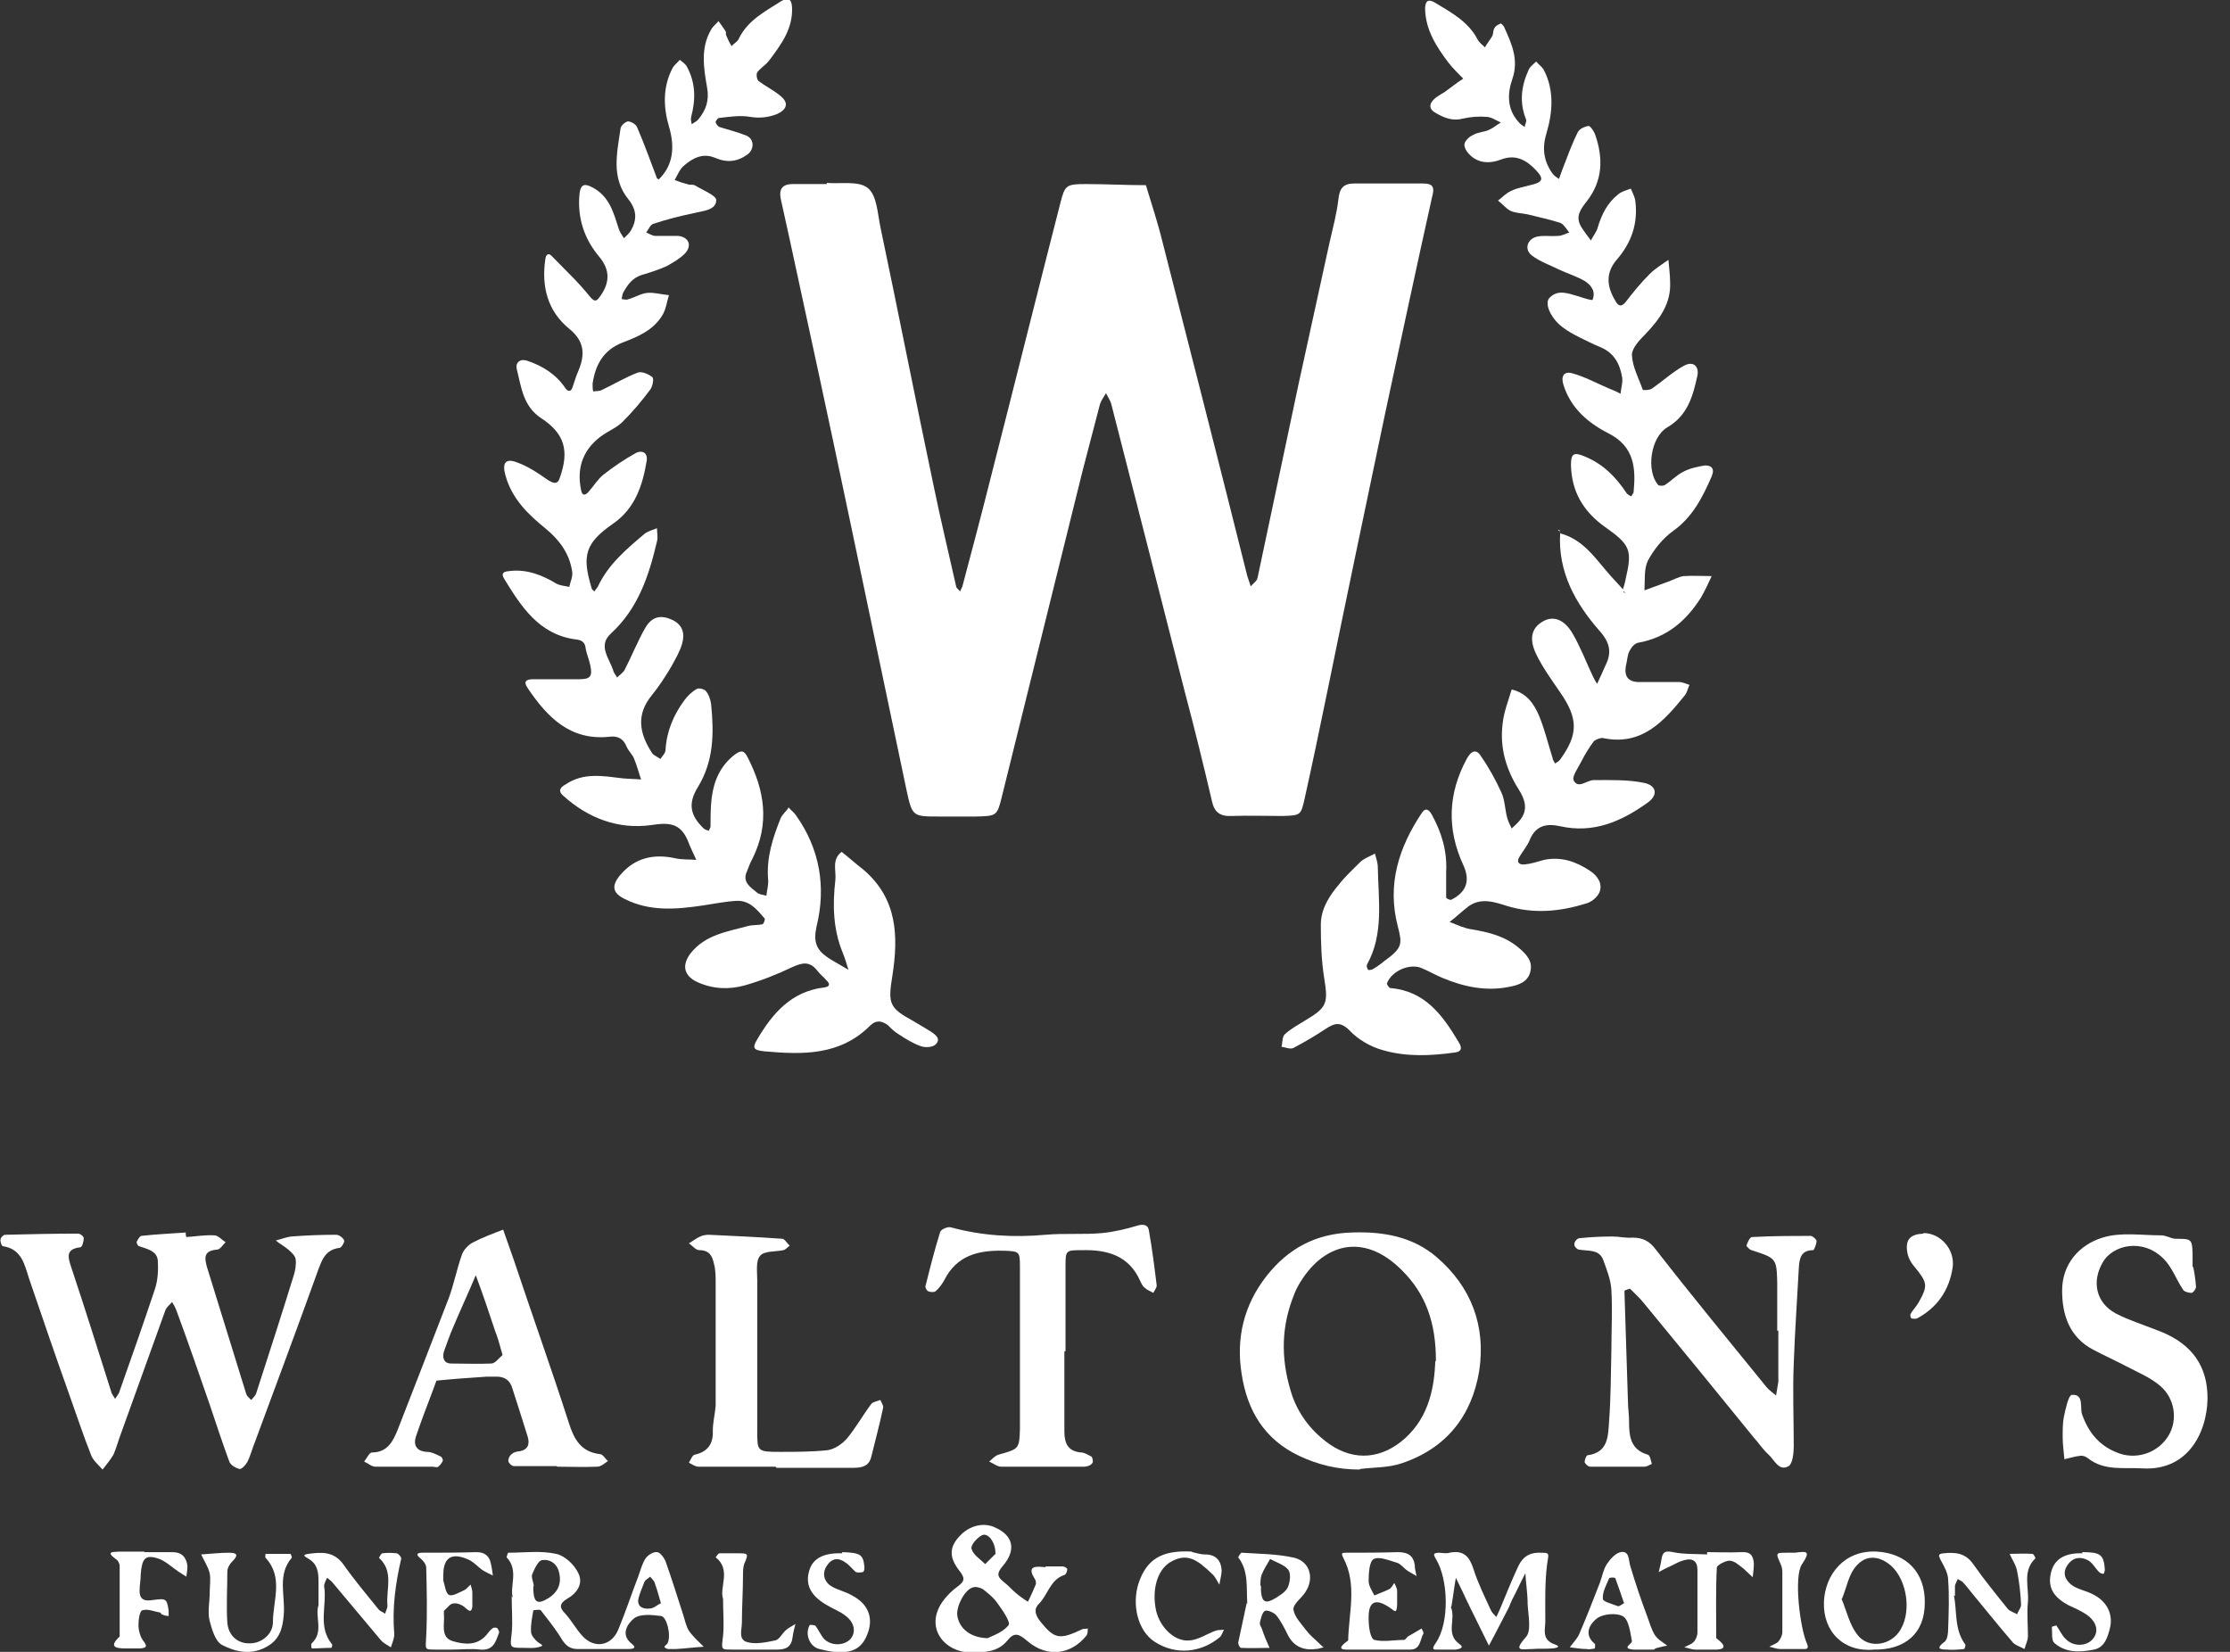 <svg width="54" height="40" viewBox="0 0 54 40" fill="none" xmlns="http://www.w3.org/2000/svg">
<rect x="0" y="0" width="54" height="40" fill="#333333" stroke="none"/>
<g clip-path="url(#clip0_348_5446)">
<path d="M20.021 4.429C20.366 4.457 20.794 4.374 21.014 4.553C21.235 4.733 21.249 5.16 21.318 5.492C21.759 7.589 22.173 9.7 22.615 11.797C22.78 12.598 22.974 13.398 23.153 14.198C23.153 14.239 23.222 14.281 23.25 14.322C23.263 14.281 23.291 14.239 23.305 14.198C23.539 13.315 23.774 12.432 23.995 11.549C24.56 9.341 25.112 7.12 25.678 4.912C25.788 4.484 25.816 4.457 26.299 4.457C26.782 4.457 27.265 4.484 27.748 4.484C27.886 4.94 28.037 5.395 28.148 5.85C28.838 8.555 29.528 11.245 30.204 13.95C30.231 14.033 30.259 14.115 30.287 14.198C30.342 14.129 30.438 14.074 30.452 13.991C30.783 12.432 31.114 10.859 31.445 9.3C31.694 8.155 31.942 7.023 32.191 5.892C32.273 5.533 32.37 5.174 32.411 4.816C32.439 4.567 32.522 4.443 32.798 4.443C33.35 4.443 33.901 4.443 34.453 4.443C34.716 4.443 34.743 4.54 34.674 4.788C34.288 6.526 33.915 8.265 33.543 10.004C33.074 12.239 32.605 14.474 32.149 16.709C31.97 17.579 31.79 18.448 31.597 19.317C31.501 19.745 31.501 19.745 31.059 19.759C30.645 19.759 30.231 19.745 29.817 19.759C29.541 19.772 29.403 19.662 29.348 19.4C29.141 18.517 28.921 17.62 28.686 16.737C28.093 14.405 27.499 12.087 26.906 9.769C26.878 9.686 26.823 9.603 26.782 9.521C26.727 9.617 26.658 9.7 26.63 9.81C26.492 10.335 26.354 10.873 26.216 11.397C25.568 14.019 24.919 16.627 24.271 19.248C24.146 19.759 24.146 19.759 23.636 19.772C23.332 19.772 23.043 19.772 22.739 19.772C22.104 19.772 22.09 19.772 21.953 19.138C21.483 16.902 21.014 14.667 20.545 12.432C20.076 10.197 19.593 7.961 19.11 5.74C19.041 5.423 18.972 5.119 18.903 4.802C18.862 4.581 18.945 4.457 19.193 4.457C19.469 4.457 19.745 4.457 20.021 4.457V4.429V4.429Z" fill="white"/>
<path d="M39.297 14.281C39.324 14.198 39.352 14.102 39.366 14.019C39.531 13.315 39.476 13.191 38.869 12.763C38.345 12.391 38.055 11.908 38.041 11.259C38.041 10.983 38.11 10.942 38.372 11.052C38.814 11.232 39.131 11.549 39.393 11.949C39.421 11.977 39.462 12.004 39.504 12.018C39.517 11.977 39.559 11.949 39.559 11.908C39.614 11.328 39.573 10.818 38.965 10.501C38.469 10.252 38.041 9.893 37.862 9.328C37.793 9.121 37.862 8.983 38.069 9.038C38.372 9.121 38.648 9.272 38.938 9.397C39.035 9.438 39.145 9.479 39.242 9.535C39.255 9.397 39.297 9.272 39.283 9.148C39.228 8.817 39.09 8.541 38.745 8.403C38.579 8.334 38.414 8.251 38.248 8.169C38.11 8.1 37.958 8.017 37.834 7.92C37.558 7.713 37.393 7.355 37.517 7.217C37.724 6.996 37.972 7.106 38.22 7.175C38.345 7.217 38.565 7.286 38.565 7.258C38.648 7.051 38.524 6.899 38.372 6.803C38.179 6.692 37.958 6.623 37.751 6.527C37.531 6.416 37.282 6.334 37.089 6.182C36.896 6.03 36.992 5.768 37.241 5.726C37.393 5.699 37.558 5.726 37.724 5.713C37.82 5.713 37.917 5.657 38 5.63C37.931 5.547 37.862 5.423 37.779 5.395C37.517 5.312 37.255 5.257 36.979 5.188C36.841 5.161 36.703 5.161 36.578 5.106C36.468 5.05 36.385 4.94 36.275 4.857C36.385 4.774 36.468 4.678 36.592 4.623C36.73 4.554 36.896 4.526 37.048 4.485C37.365 4.416 37.393 4.333 37.199 4.126C36.965 3.877 36.703 3.726 36.344 3.864C36.096 3.96 35.833 3.96 35.626 3.781C35.544 3.712 35.461 3.602 35.461 3.505C35.461 3.422 35.571 3.312 35.668 3.27C35.778 3.201 35.93 3.201 36.054 3.146C36.151 3.105 36.247 3.022 36.344 2.967C36.22 2.912 36.109 2.829 35.985 2.829C35.806 2.815 35.613 2.829 35.433 2.87C35.185 2.939 34.978 2.856 34.785 2.746C34.592 2.649 34.592 2.511 34.757 2.374C34.826 2.318 34.909 2.277 34.992 2.222C35.144 2.111 35.282 2.001 35.433 1.904C35.309 1.78 35.185 1.656 35.075 1.518C34.785 1.132 34.523 0.732 34.509 0.221C34.509 0.028 34.578 -0.041 34.757 0.069C35.144 0.304 35.557 0.525 35.778 0.952C35.82 1.035 35.902 1.09 35.958 1.146C36.013 1.049 36.082 0.966 36.137 0.87C36.164 0.814 36.151 0.732 36.192 0.676C36.22 0.621 36.289 0.594 36.344 0.566C36.344 0.566 36.413 0.621 36.427 0.663C36.606 1.063 36.785 1.449 36.62 1.918C36.496 2.277 36.496 2.649 36.772 2.953C36.813 3.008 36.868 3.036 36.923 3.077C36.923 3.008 36.979 2.939 36.951 2.884C36.785 2.47 36.841 2.07 37.02 1.684C37.048 1.615 37.13 1.559 37.199 1.49C37.255 1.559 37.337 1.615 37.379 1.684C37.641 2.18 37.599 2.718 37.448 3.229C37.337 3.588 37.379 3.905 37.599 4.209C37.641 4.264 37.696 4.291 37.751 4.333C37.779 4.264 37.793 4.209 37.82 4.14C37.944 3.822 38.055 3.505 38.207 3.201C38.248 3.119 38.372 3.063 38.469 3.05C38.51 3.05 38.593 3.174 38.621 3.243C38.828 3.822 38.814 4.374 38.427 4.871C38.276 5.064 38.138 5.243 38.289 5.492C38.358 5.602 38.441 5.713 38.524 5.823C38.579 5.713 38.662 5.616 38.69 5.506C38.786 5.188 38.924 4.912 39.186 4.705C39.269 4.636 39.379 4.609 39.49 4.567C39.531 4.664 39.586 4.761 39.6 4.871C39.669 5.409 39.504 5.878 39.159 6.278C38.869 6.609 38.91 6.941 39.117 7.286C39.172 7.382 39.242 7.465 39.366 7.313C39.545 7.079 39.738 6.844 39.945 6.637C40.083 6.499 40.249 6.402 40.401 6.292C40.414 6.471 40.442 6.651 40.442 6.83C40.469 7.355 40.18 7.741 39.835 8.1C39.697 8.238 39.517 8.431 39.517 8.596C39.531 8.886 39.683 9.162 39.78 9.438C39.78 9.452 39.945 9.452 40 9.41C40.263 9.231 40.497 9.01 40.773 8.859C40.994 8.734 41.146 8.859 41.104 9.093C40.994 9.59 40.87 10.059 40.373 10.349C39.959 10.597 39.862 11.411 40.152 11.742C40.18 11.77 40.276 11.77 40.318 11.742C40.469 11.646 40.594 11.508 40.759 11.425C40.911 11.342 41.104 11.301 41.27 11.273C41.435 11.259 41.532 11.342 41.449 11.535C41.228 12.046 40.98 12.529 40.511 12.86C40.263 13.039 40.042 13.315 39.904 13.577C39.807 13.771 39.835 14.046 39.821 14.295C40.014 14.226 40.194 14.157 40.387 14.088C40.511 14.046 40.649 13.964 40.773 13.95C40.994 13.936 41.228 13.95 41.449 13.95C41.366 14.129 41.283 14.309 41.187 14.474C40.828 15.04 40.359 15.44 39.669 15.564C39.586 15.578 39.504 15.675 39.462 15.758C39.407 15.854 39.407 15.978 39.379 16.089C39.315 16.374 39.421 16.516 39.697 16.516C40.014 16.516 40.345 16.516 40.663 16.516C40.745 16.516 40.828 16.558 40.911 16.585C40.87 16.668 40.856 16.765 40.801 16.834C40.29 17.468 39.752 18.076 38.8 17.869C38.745 17.869 38.634 17.91 38.593 17.951C38.483 18.103 38.386 18.255 38.303 18.42C38.22 18.586 38.055 18.807 38.11 18.903C38.22 19.11 38.427 18.89 38.593 18.89C39.007 18.89 39.421 18.876 39.821 18.959C40.124 19.027 40.152 19.262 39.89 19.442C39.255 19.897 38.579 20.187 37.779 20.007C37.462 19.938 37.199 19.98 37.048 20.325C36.992 20.476 36.882 20.601 36.799 20.738C36.703 20.89 36.799 20.945 36.923 20.932C37.075 20.918 37.241 20.863 37.393 20.821C37.806 20.738 38.165 20.863 38.496 21.083C38.69 21.208 38.814 21.401 38.731 21.608C38.676 21.732 38.524 21.856 38.386 21.884C37.765 22.077 37.13 22.132 36.496 21.939C36.192 21.842 35.875 21.732 35.571 21.939C35.406 22.063 35.268 22.201 35.102 22.325C35.282 22.394 35.447 22.477 35.64 22.505C36.054 22.574 36.441 22.67 36.772 22.946C36.951 23.098 37.117 23.264 37.061 23.512C37.006 23.788 36.758 23.857 36.537 23.898C35.985 24.009 35.447 23.898 34.923 23.677C34.757 23.608 34.592 23.512 34.426 23.443C34.136 23.319 33.695 23.512 33.584 23.815C33.584 23.843 33.639 23.926 33.667 23.926C34.509 23.995 34.937 24.588 35.323 25.237C35.392 25.347 35.419 25.457 35.24 25.485C34.647 25.568 34.053 25.595 33.488 25.43C33.184 25.347 32.881 25.168 32.674 24.947C32.439 24.712 32.287 24.795 32.094 24.919C31.846 25.085 31.584 25.237 31.322 25.375C31.253 25.416 31.128 25.361 31.032 25.347C31.059 25.25 31.046 25.099 31.114 25.043C31.266 24.905 31.446 24.809 31.625 24.698C32.136 24.395 32.163 24.285 32.067 23.691C31.998 23.264 31.984 22.822 31.984 22.394C31.984 22.008 32.191 21.691 32.425 21.415C32.577 21.221 32.77 21.042 32.95 20.863C33.046 20.78 33.17 20.738 33.295 20.669C33.322 20.78 33.364 20.89 33.364 21.001C33.377 21.801 33.515 22.615 33.101 23.36C33.088 23.388 33.101 23.443 33.129 23.484C33.129 23.498 33.212 23.484 33.239 23.471C33.336 23.415 33.433 23.346 33.515 23.277C33.971 22.946 33.957 22.863 33.846 22.422C33.584 21.415 33.874 20.518 34.426 19.69C34.536 19.524 34.619 19.635 34.674 19.731C34.909 20.159 35.047 20.614 35.019 21.111C35.019 21.318 35.019 21.525 35.019 21.732C35.019 21.759 35.116 21.801 35.144 21.787C35.502 21.608 35.613 21.332 35.433 20.945C35.033 20.076 35.061 19.221 35.516 18.379C35.626 18.172 35.751 18.131 35.861 18.31C36.054 18.586 36.22 18.89 36.358 19.193C36.441 19.372 36.441 19.593 36.496 19.8C36.523 19.897 36.565 19.98 36.606 20.062C36.675 19.993 36.744 19.938 36.799 19.869C37.02 19.607 36.923 19.345 36.772 19.11C36.468 18.627 36.316 18.103 36.385 17.537C36.413 17.248 36.523 16.972 36.606 16.696C36.965 16.779 37.144 17.041 37.268 17.33C37.406 17.662 37.489 18.02 37.599 18.365C37.599 18.407 37.641 18.448 37.655 18.489C37.696 18.462 37.751 18.434 37.779 18.393C38.22 17.786 38.22 17.399 37.779 16.765C37.572 16.461 37.351 16.158 37.199 15.84C37.02 15.468 37.089 15.206 37.351 15.054C37.599 14.902 37.876 14.985 38.082 15.344C38.276 15.675 38.414 16.047 38.579 16.392C38.607 16.447 38.634 16.503 38.676 16.558C38.703 16.503 38.731 16.433 38.758 16.378C38.8 16.296 38.828 16.213 38.869 16.13C39.035 15.813 38.993 15.564 38.731 15.274C38.151 14.612 37.724 13.853 37.779 12.915C38.358 13.067 38.648 13.55 39.007 13.95C39.103 14.06 39.214 14.171 39.31 14.281C39.31 14.309 39.31 14.322 39.324 14.35C39.324 14.35 39.352 14.35 39.366 14.364L39.297 14.295V14.281Z" fill="white"/>
<path d="M15.95 4.346C16.295 4.015 16.351 3.574 16.199 3.063C16.061 2.594 16.047 2.111 16.282 1.656C16.323 1.573 16.406 1.518 16.461 1.449C16.53 1.504 16.613 1.559 16.64 1.628C16.847 2.015 16.847 2.415 16.737 2.829C16.723 2.884 16.737 2.953 16.751 3.008C16.806 2.967 16.875 2.939 16.916 2.884C17.096 2.663 17.178 2.429 17.123 2.125C17.041 1.656 16.958 1.159 17.22 0.718C17.261 0.635 17.344 0.58 17.399 0.511C17.454 0.593 17.523 0.676 17.579 0.773C17.579 0.787 17.579 0.814 17.579 0.842C17.62 0.938 17.661 1.035 17.717 1.118C17.772 1.049 17.868 1.007 17.896 0.925C18.117 0.483 18.531 0.276 18.917 0.028C19.083 -0.069 19.165 -0.028 19.179 0.166C19.207 0.69 18.917 1.076 18.627 1.463C18.544 1.573 18.42 1.642 18.337 1.752C18.31 1.794 18.324 1.918 18.365 1.959C18.531 2.084 18.724 2.18 18.876 2.304C19.096 2.47 19.083 2.635 18.82 2.76C18.613 2.842 18.393 2.87 18.158 2.829C17.924 2.787 17.661 2.829 17.413 2.856C17.385 2.856 17.33 2.925 17.33 2.953C17.33 2.994 17.385 3.063 17.427 3.077C17.648 3.146 17.868 3.201 18.075 3.284C18.268 3.367 18.268 3.615 18.103 3.739C17.855 3.919 17.606 3.946 17.316 3.822C17.027 3.698 16.778 3.822 16.558 4.015C16.461 4.098 16.406 4.236 16.337 4.36C16.447 4.402 16.571 4.443 16.682 4.471C16.723 4.471 16.778 4.471 16.82 4.484C16.999 4.595 17.344 4.733 17.344 4.843C17.344 5.091 17.027 5.105 16.806 5.16C16.475 5.229 16.144 5.312 15.812 5.423C15.743 5.45 15.702 5.561 15.647 5.63C15.716 5.657 15.799 5.712 15.868 5.712C16.047 5.712 16.24 5.712 16.42 5.712C16.682 5.74 16.765 5.947 16.585 6.14C16.461 6.264 16.295 6.361 16.144 6.444C15.964 6.526 15.757 6.595 15.564 6.651C15.316 6.72 15.192 6.899 15.081 7.106C15.067 7.147 15.067 7.189 15.054 7.244C15.109 7.244 15.164 7.272 15.219 7.244C15.371 7.203 15.523 7.106 15.675 7.092C15.854 7.078 16.033 7.134 16.199 7.147C16.144 7.313 16.13 7.492 16.033 7.644C15.812 8.003 15.44 8.155 15.081 8.293C14.612 8.472 14.419 8.831 14.35 9.286C14.35 9.355 14.35 9.424 14.364 9.479C14.433 9.465 14.515 9.479 14.585 9.438C14.874 9.3 15.15 9.134 15.44 9.024C15.537 8.982 15.716 9.065 15.799 9.134C15.84 9.176 15.799 9.369 15.743 9.438C15.537 9.714 15.316 9.976 15.081 10.21C14.957 10.335 14.778 10.418 14.626 10.514C14.129 10.845 13.95 11.314 14.074 11.88C14.101 12.018 14.184 11.99 14.253 11.908C14.377 11.77 14.474 11.604 14.612 11.494C14.86 11.3 15.123 11.121 15.399 10.969C15.523 10.9 15.688 10.942 15.661 11.149C15.564 11.742 15.385 12.308 14.847 12.68C14.171 13.149 14.088 13.453 14.322 14.226C14.322 14.267 14.364 14.295 14.391 14.322C14.419 14.281 14.447 14.253 14.474 14.212C14.722 13.674 15.164 13.301 15.605 12.929C15.688 12.86 15.812 12.832 15.909 12.791C15.909 12.901 15.937 13.011 15.909 13.108C15.716 13.936 15.454 14.736 14.791 15.343C14.474 15.633 14.75 15.937 14.847 16.226C14.86 16.295 14.916 16.351 14.943 16.406C14.998 16.351 15.081 16.295 15.123 16.226C15.302 15.881 15.44 15.523 15.633 15.191C15.799 14.916 16.019 14.888 16.282 15.012C16.544 15.136 16.585 15.357 16.516 15.592C16.461 15.785 16.351 15.964 16.254 16.144C16.116 16.378 15.964 16.613 15.785 16.834C15.399 17.303 15.481 17.758 15.785 18.227C15.826 18.296 15.923 18.324 15.992 18.379C16.033 18.31 16.116 18.241 16.116 18.158C16.144 17.703 16.309 17.316 16.571 16.958C16.654 16.847 16.751 16.751 16.875 16.682C16.916 16.654 17.054 16.682 17.096 16.737C17.165 16.82 17.206 16.944 17.22 17.054C17.289 17.744 17.289 18.42 16.902 19.055C16.654 19.455 16.709 19.745 17.041 20.062C17.068 20.09 17.123 20.104 17.165 20.117C17.178 20.076 17.206 20.048 17.206 20.007C17.206 19.772 17.206 19.552 17.234 19.317C17.289 18.889 17.454 18.531 17.799 18.268C17.951 18.158 18.02 18.172 18.103 18.337C18.517 19.138 18.641 19.938 18.227 20.78C18.172 20.876 18.131 20.987 18.089 21.097C17.965 21.359 18.172 21.483 18.324 21.608C18.379 21.663 18.476 21.663 18.558 21.69C18.572 21.552 18.613 21.428 18.6 21.29C18.558 20.766 18.71 20.297 18.903 19.814C18.945 19.717 19.041 19.648 19.096 19.552C19.152 19.621 19.234 19.676 19.276 19.745C19.855 20.559 20.007 21.483 19.773 22.435C19.69 22.808 19.773 23.001 20.035 23.18C20.076 23.208 20.117 23.236 20.145 23.25C20.283 23.332 20.407 23.401 20.545 23.484C20.504 23.346 20.462 23.208 20.407 23.07C20.173 22.504 20.159 21.911 20.228 21.318C20.255 21.083 20.131 20.821 20.38 20.628C20.559 20.766 20.724 20.918 20.904 21.056C21.732 21.759 21.759 22.67 21.608 23.636C21.497 24.312 21.539 24.409 22.118 24.726C22.256 24.809 22.394 24.891 22.532 24.974C22.656 25.057 22.794 25.154 22.656 25.291C22.587 25.36 22.408 25.374 22.297 25.333C22.104 25.264 21.925 25.154 21.759 25.043C21.663 24.988 21.58 24.905 21.497 24.822C21.345 24.712 21.207 24.698 21.07 24.836C20.338 25.567 19.427 25.54 18.503 25.457C18.241 25.43 18.213 25.374 18.337 25.167C18.71 24.533 19.165 24.008 19.952 23.912C20.076 23.898 20.117 23.843 20.021 23.746C19.952 23.663 19.855 23.594 19.786 23.498C19.607 23.277 19.441 23.305 19.193 23.415C18.82 23.594 18.434 23.746 18.048 23.857C17.661 23.967 17.275 23.953 16.902 23.788C16.558 23.636 16.502 23.374 16.723 23.084C17.082 22.629 17.62 22.56 18.117 22.422C18.227 22.394 18.351 22.408 18.462 22.38C18.489 22.38 18.531 22.27 18.517 22.242C18.337 22.035 18.158 21.801 17.841 21.814C17.565 21.828 17.303 21.884 17.027 21.925C16.378 22.021 15.743 22.077 15.136 21.773C14.819 21.621 14.805 21.442 15.026 21.18C15.371 20.78 15.812 20.669 16.337 20.78C16.502 20.821 16.682 20.807 16.861 20.821C16.792 20.669 16.709 20.504 16.654 20.352C16.475 19.938 16.213 19.91 15.771 19.979C14.971 20.09 14.239 19.814 13.632 19.262C13.494 19.138 13.591 19.055 13.688 19C14.129 18.696 14.612 18.793 15.081 18.848C15.233 18.862 15.385 18.862 15.523 18.875C15.467 18.71 15.426 18.544 15.357 18.379C15.316 18.268 15.219 18.186 15.178 18.089C15.095 17.882 14.957 17.813 14.75 17.841C13.812 17.937 13.26 17.372 12.791 16.682C12.653 16.488 12.749 16.447 12.929 16.447C13.301 16.447 13.66 16.447 14.033 16.447C14.295 16.447 14.35 16.378 14.295 16.116C14.267 15.978 14.212 15.854 14.184 15.716C14.171 15.537 14.074 15.495 13.922 15.481C13.053 15.357 12.625 14.695 12.211 14.019C12.101 13.839 12.253 13.839 12.363 13.825C12.763 13.784 13.122 13.922 13.467 14.129C13.563 14.184 13.674 14.184 13.784 14.212C13.812 14.088 13.881 13.95 13.853 13.825C13.784 13.398 13.55 13.08 13.219 12.805C12.791 12.46 12.391 12.073 12.239 11.508C12.156 11.218 12.239 11.094 12.501 11.19C12.777 11.287 13.025 11.452 13.26 11.618C13.412 11.714 13.508 11.742 13.563 11.549C13.784 10.914 13.674 10.5 13.108 10.128C12.667 9.838 12.625 9.383 12.515 8.941C12.473 8.776 12.598 8.679 12.763 8.734C13.136 8.858 13.467 9.065 13.688 9.396C13.743 9.479 13.826 9.507 13.867 9.369C13.908 9.245 13.95 9.107 14.005 8.982C14.171 8.582 14.157 8.265 13.784 7.961C13.26 7.534 13.108 6.94 13.205 6.278C13.219 6.154 13.287 6.113 13.37 6.209C13.674 6.526 13.991 6.816 14.267 7.161C14.419 7.354 14.46 7.272 14.543 7.161C14.764 6.844 14.778 6.54 14.515 6.223C14.143 5.781 13.977 5.271 14.033 4.691C14.06 4.471 14.143 4.429 14.35 4.54C14.764 4.76 14.86 5.16 14.985 5.547C15.012 5.63 15.067 5.699 15.109 5.768C15.164 5.712 15.233 5.657 15.274 5.588C15.426 5.326 15.426 5.091 15.219 4.829C14.791 4.305 14.943 3.698 15.026 3.118C15.026 3.049 15.136 2.953 15.205 2.939C15.274 2.939 15.399 3.008 15.426 3.077C15.605 3.491 15.757 3.919 15.909 4.319L15.95 4.346Z" fill="white"/>
<path d="M4.512 29.955C4.733 29.941 4.967 29.9 5.188 29.914C5.285 29.914 5.368 30.024 5.464 30.079C5.395 30.148 5.326 30.259 5.257 30.259C4.954 30.286 4.94 30.424 5.009 30.673C5.326 31.694 5.644 32.728 5.961 33.749C5.975 33.805 6.044 33.86 6.085 33.901C6.126 33.846 6.195 33.791 6.209 33.722C6.513 32.784 6.816 31.845 7.106 30.907C7.147 30.783 7.175 30.631 7.161 30.507C7.161 30.424 7.065 30.328 6.982 30.259C6.885 30.176 6.775 30.121 6.678 30.038C6.803 30.01 6.927 29.955 7.065 29.941C7.423 29.914 7.782 29.9 8.141 29.9C8.21 29.9 8.306 29.969 8.334 30.038C8.348 30.079 8.265 30.217 8.224 30.217C7.879 30.259 7.796 30.507 7.699 30.769C7.203 32.149 6.692 33.515 6.182 34.895C6.113 35.06 6.071 35.24 5.988 35.405C5.947 35.474 5.85 35.585 5.795 35.571C5.699 35.543 5.575 35.474 5.547 35.378C5.381 34.922 5.23 34.467 5.078 34.012C4.816 33.253 4.553 32.494 4.278 31.749C4.25 31.666 4.209 31.597 4.167 31.528C4.112 31.597 4.029 31.652 4.002 31.735C3.629 32.77 3.256 33.805 2.884 34.84C2.843 34.964 2.801 35.102 2.746 35.226C2.677 35.35 2.567 35.474 2.484 35.585C2.387 35.474 2.263 35.378 2.208 35.24C2.015 34.757 1.849 34.246 1.67 33.749C1.339 32.825 1.021 31.887 0.704 30.962C0.593 30.617 0.524 30.245 0.069 30.176C0.042 30.176 0 30.066 0.014 30.01C0.014 29.969 0.083 29.9 0.124 29.9C0.718 29.886 1.297 29.872 1.89 29.872C1.946 29.872 2.028 29.941 2.028 29.983C2.028 30.066 1.987 30.203 1.946 30.203C1.587 30.245 1.642 30.438 1.725 30.686C2.056 31.68 2.373 32.687 2.691 33.694C2.705 33.763 2.76 33.819 2.787 33.874C2.829 33.805 2.884 33.749 2.898 33.681C3.187 32.867 3.477 32.039 3.753 31.211C3.822 31.004 3.836 30.755 3.822 30.535C3.808 30.286 3.56 30.245 3.367 30.176C3.339 30.176 3.298 30.093 3.312 30.066C3.339 30.01 3.381 29.941 3.422 29.927C3.781 29.886 4.14 29.872 4.498 29.845V29.9L4.512 29.955Z" fill="white"/>
<path d="M32.922 35.585C32.398 35.585 31.928 35.474 31.459 35.254C30.618 34.853 30.204 34.164 30.066 33.267C29.928 32.398 30.121 31.597 30.673 30.894C31.197 30.231 31.86 29.872 32.729 29.845C33.488 29.817 34.205 29.942 34.785 30.438C35.626 31.156 35.985 32.108 35.819 33.198C35.64 34.288 35.019 35.074 33.943 35.433C33.626 35.543 33.267 35.53 32.936 35.571L32.922 35.585ZM34.771 32.949C34.771 32.025 34.523 31.335 33.957 30.769C33.019 29.817 32.011 30.107 31.432 31.142C31.377 31.238 31.335 31.349 31.294 31.459C31.004 32.246 31.032 33.018 31.294 33.805C31.473 34.302 31.791 34.688 32.205 34.978C32.812 35.392 33.474 35.323 34.026 34.826C34.619 34.288 34.73 33.57 34.757 32.963L34.771 32.949Z" fill="white"/>
<path d="M43.036 32.232C43.036 31.846 43.036 31.445 43.036 31.059C43.022 30.466 43.008 30.466 42.415 30.273C42.359 30.259 42.291 30.176 42.291 30.162C42.318 30.079 42.373 29.955 42.428 29.955C42.898 29.928 43.381 29.928 43.85 29.928C43.891 29.928 43.988 30.011 43.988 30.052C43.988 30.121 43.932 30.273 43.905 30.273C43.615 30.273 43.574 30.466 43.56 30.687C43.519 31.459 43.463 32.246 43.436 33.018C43.408 33.681 43.436 34.357 43.436 35.019C43.436 35.185 43.408 35.447 43.312 35.502C43.077 35.64 42.967 35.35 42.829 35.226C42.691 35.102 42.594 34.95 42.47 34.812C41.587 33.722 40.704 32.646 39.807 31.556C39.71 31.432 39.586 31.321 39.476 31.211C39.462 31.197 39.379 31.238 39.338 31.252C39.338 31.252 39.338 31.294 39.338 31.321C39.365 32.191 39.393 33.06 39.421 33.929C39.421 34.095 39.448 34.246 39.448 34.412C39.448 34.771 39.476 35.102 39.904 35.226C39.959 35.24 39.972 35.364 40 35.447C39.945 35.474 39.876 35.516 39.821 35.516C39.379 35.516 38.952 35.516 38.51 35.516C38.455 35.516 38.386 35.447 38.372 35.406C38.372 35.35 38.413 35.24 38.441 35.24C38.952 35.171 38.938 34.771 38.965 34.412C39.007 33.846 39.007 33.267 39.02 32.687C39.02 32.204 39.048 31.721 39.02 31.238C39.007 30.99 38.91 30.756 38.827 30.521C38.731 30.245 38.469 30.3 38.234 30.259C38.193 30.259 38.11 30.176 38.124 30.121C38.124 30.066 38.193 29.983 38.248 29.983C38.51 29.955 38.786 29.942 39.048 29.942C39.214 29.942 39.365 29.983 39.531 29.969C39.779 29.969 39.945 30.052 40.097 30.259C40.966 31.377 41.877 32.48 42.773 33.584C42.843 33.667 42.925 33.722 43.008 33.791C43.022 33.681 43.049 33.57 43.063 33.46C43.063 33.046 43.063 32.632 43.063 32.218H43.049L43.036 32.232Z" fill="white"/>
<path d="M13.481 35.502C13.136 35.502 12.791 35.502 12.446 35.502C12.39 35.502 12.322 35.433 12.308 35.378C12.308 35.323 12.335 35.254 12.39 35.212C12.432 35.171 12.515 35.143 12.584 35.143C12.791 35.102 12.832 34.964 12.777 34.785C12.653 34.384 12.528 33.998 12.404 33.612C12.349 33.432 12.239 33.349 12.059 33.336C11.963 33.336 11.88 33.336 11.783 33.336C11.383 33.363 10.969 33.391 10.569 33.432C10.404 33.888 10.224 34.329 10.072 34.785C10.004 34.991 10.086 35.143 10.335 35.157C10.445 35.157 10.555 35.212 10.666 35.267C10.693 35.267 10.735 35.35 10.721 35.378C10.693 35.433 10.652 35.488 10.611 35.516C10.583 35.543 10.528 35.516 10.473 35.516C10.017 35.516 9.548 35.516 9.093 35.516C8.996 35.516 8.913 35.433 8.817 35.392C8.886 35.309 8.941 35.171 9.01 35.171C9.383 35.171 9.521 34.895 9.631 34.619C10.045 33.556 10.459 32.494 10.873 31.418C10.997 31.073 11.066 30.714 11.19 30.369C11.232 30.259 11.342 30.148 11.438 30.093C11.673 29.969 11.935 29.872 12.184 29.776C12.266 30.01 12.349 30.245 12.432 30.48C12.873 31.804 13.343 33.115 13.77 34.44C13.895 34.84 14.06 35.157 14.529 35.212C14.598 35.212 14.653 35.323 14.722 35.378C14.64 35.433 14.557 35.516 14.46 35.516C14.143 35.53 13.812 35.516 13.494 35.516L13.481 35.502ZM12.17 32.811C12.101 32.577 12.059 32.398 11.99 32.232C11.839 31.777 11.687 31.321 11.521 30.88C11.342 31.307 11.149 31.721 10.969 32.149C10.887 32.342 10.818 32.535 10.749 32.729C10.707 32.88 10.749 33.018 10.928 33.018C11.245 33.018 11.576 33.032 11.894 33.018C11.99 33.018 12.073 32.894 12.156 32.825L12.17 32.811Z" fill="white"/>
<path d="M25.774 32.728C25.774 33.377 25.774 34.012 25.774 34.66C25.774 34.964 25.871 35.143 26.174 35.171C26.257 35.171 26.34 35.226 26.423 35.267C26.451 35.281 26.464 35.35 26.464 35.392C26.464 35.433 26.423 35.461 26.381 35.488C26.34 35.502 26.299 35.516 26.244 35.516C25.581 35.516 24.905 35.516 24.243 35.516C24.146 35.516 24.05 35.433 23.953 35.392C24.022 35.336 24.091 35.254 24.174 35.226C24.671 35.088 24.684 35.088 24.698 34.605C24.698 33.294 24.698 31.983 24.698 30.673C24.698 30.3 24.684 30.3 24.298 30.286C23.691 30.273 23.167 30.397 22.863 31.004C22.808 31.1 22.739 31.197 22.656 31.266C22.628 31.294 22.532 31.294 22.477 31.266C22.449 31.266 22.408 31.183 22.408 31.156C22.518 30.714 22.628 30.273 22.767 29.831C22.78 29.776 22.946 29.693 23.029 29.721C23.788 29.927 24.546 29.969 25.319 29.9C25.774 29.859 26.23 29.9 26.685 29.859C26.975 29.831 27.265 29.762 27.541 29.679C27.678 29.638 27.789 29.652 27.817 29.776C27.899 30.231 27.954 30.673 28.01 31.128C28.01 31.183 27.954 31.252 27.927 31.307C27.858 31.266 27.775 31.238 27.72 31.183C27.665 31.142 27.637 31.073 27.61 31.018C27.334 30.397 26.809 30.259 26.202 30.273C25.816 30.273 25.802 30.273 25.802 30.645C25.802 31.335 25.802 32.025 25.802 32.715L25.774 32.728Z" fill="white"/>
<path d="M53.108 30.673C53.136 30.797 53.163 30.976 53.177 31.156C53.177 31.211 53.108 31.307 53.067 31.307C52.998 31.307 52.887 31.28 52.86 31.225C52.694 30.976 52.598 30.686 52.391 30.48C51.88 29.969 51.149 30.148 50.914 30.576C50.652 31.031 50.749 31.542 51.232 31.804C51.549 31.97 51.908 32.08 52.253 32.218C52.956 32.48 53.412 32.949 53.453 33.736C53.494 34.522 53.081 35.626 51.88 35.557C51.425 35.529 50.956 35.626 50.556 35.309C50.5 35.267 50.431 35.24 50.362 35.254C50.238 35.267 50.114 35.309 49.99 35.336C49.976 35.157 49.948 34.978 49.948 34.798C49.948 34.633 49.948 34.467 49.976 34.315C50.017 34.122 50.086 33.791 50.169 33.777C50.473 33.75 50.362 34.094 50.417 34.246C50.583 34.715 50.859 35.033 51.328 35.198C51.783 35.35 52.28 35.157 52.515 34.757C52.736 34.384 52.667 33.874 52.322 33.57C52.087 33.363 51.783 33.239 51.494 33.087C51.232 32.949 50.956 32.825 50.694 32.687C50.114 32.384 49.935 31.846 49.935 31.252C49.935 30.617 50.335 30.148 50.914 29.969C51.356 29.831 51.852 29.914 52.335 29.914C52.446 29.914 52.556 29.983 52.667 29.997C53.067 29.997 53.081 29.997 53.094 30.355C53.094 30.452 53.094 30.535 53.094 30.686L53.108 30.673Z" fill="white"/>
<path d="M18.779 35.516C18.158 35.516 17.537 35.516 16.916 35.516C16.833 35.516 16.764 35.46 16.682 35.419C16.723 35.35 16.764 35.24 16.82 35.226C17.137 35.157 17.275 34.964 17.261 34.646C17.261 34.439 17.316 34.232 17.33 34.039C17.33 33.046 17.33 32.066 17.33 31.073C17.33 30.907 17.33 30.755 17.289 30.604C17.247 30.41 17.178 30.272 16.93 30.272C16.847 30.272 16.764 30.162 16.682 30.107C16.778 30.052 16.861 29.983 16.958 29.941C17.013 29.914 17.096 29.9 17.165 29.9C17.758 29.927 18.351 29.955 18.945 29.997C19 29.997 19.055 30.107 19.124 30.162C19.069 30.203 19.027 30.259 18.972 30.272C18.779 30.314 18.503 30.286 18.406 30.41C18.296 30.535 18.337 30.797 18.337 31.004C18.337 32.218 18.337 33.432 18.337 34.66C18.337 35.143 18.337 35.157 18.889 35.157C19.276 35.157 19.662 35.157 20.048 35.115C20.214 35.088 20.393 34.964 20.504 34.84C20.724 34.577 20.89 34.274 21.097 33.998C21.138 33.943 21.249 33.929 21.318 33.901C21.345 33.956 21.387 34.026 21.387 34.081C21.304 34.481 21.194 34.881 21.097 35.281C21.042 35.502 20.876 35.543 20.669 35.543C20.048 35.543 19.427 35.543 18.806 35.543L18.779 35.516Z" fill="white"/>
<path d="M12.418 38.689C12.336 38.413 12.57 38.027 12.267 37.709C12.267 37.709 12.294 37.599 12.308 37.599C12.694 37.599 13.095 37.544 13.467 37.627C13.674 37.668 13.909 37.889 14.005 38.096C14.129 38.344 13.977 38.579 13.729 38.717C13.55 38.827 13.536 38.924 13.688 39.075C13.84 39.241 13.95 39.448 14.102 39.614C14.392 39.931 14.805 39.862 14.971 39.462C15.15 39.034 15.288 38.606 15.454 38.179C15.509 38.027 15.55 37.861 15.633 37.737C15.688 37.654 15.826 37.572 15.909 37.585C15.978 37.585 16.075 37.709 16.116 37.806C16.268 38.234 16.406 38.675 16.544 39.103C16.585 39.227 16.613 39.379 16.682 39.489C16.779 39.627 16.916 39.752 17.041 39.876C16.82 39.889 16.599 39.917 16.378 39.931C16.309 39.931 16.24 39.931 16.171 39.931C16.006 39.876 16.144 39.848 16.171 39.779C16.254 39.586 16.144 39.144 16.006 39.131C15.785 39.103 15.509 39.075 15.357 39.186C15.219 39.296 14.999 39.572 15.302 39.807C15.44 39.917 15.302 39.931 15.219 39.931C14.805 39.931 14.392 39.931 13.991 39.931C13.729 39.931 13.646 39.765 13.536 39.586C13.398 39.379 13.246 39.186 13.095 38.993C13.067 38.965 12.929 38.993 12.915 38.993C12.887 39.172 12.846 39.338 12.86 39.517C12.86 39.6 12.957 39.71 13.025 39.765C13.095 39.821 13.219 39.848 13.025 39.889C12.915 39.917 12.805 39.903 12.681 39.903C12.336 39.903 12.349 39.903 12.391 39.545C12.418 39.269 12.391 38.993 12.391 38.648L12.418 38.689ZM12.915 38.399C12.915 38.427 12.915 38.468 12.915 38.51C12.929 38.813 13.025 38.855 13.274 38.703C13.522 38.551 13.605 38.33 13.536 38.068C13.481 37.847 13.301 37.751 13.136 37.778C13.039 37.778 12.943 37.985 12.887 38.123C12.86 38.192 12.915 38.303 12.929 38.413L12.915 38.399ZM16.006 38.827C15.951 38.634 15.909 38.482 15.854 38.33C15.84 38.275 15.785 38.234 15.744 38.179C15.702 38.22 15.633 38.248 15.606 38.303C15.55 38.455 15.482 38.593 15.454 38.744C15.44 38.924 15.592 38.965 15.73 38.951C15.826 38.951 15.909 38.868 15.992 38.827H16.006Z" fill="white"/>
<path d="M25.333 37.931C25.568 37.931 25.651 37.931 25.733 37.931C25.775 37.931 25.844 37.972 25.844 37.999C25.844 38.041 25.816 38.124 25.775 38.138C25.43 38.248 25.375 38.62 25.154 38.841C25.016 38.979 25.085 39.131 25.195 39.269C25.54 39.697 25.664 39.71 26.216 39.448C26.258 39.434 26.299 39.448 26.34 39.434C26.34 39.49 26.34 39.559 26.313 39.6C25.94 40.069 25.361 40.152 24.878 39.738C24.671 39.559 24.561 39.517 24.395 39.724C24.16 40.014 23.816 40.014 23.512 40.014C22.877 40.014 22.381 39.421 22.822 38.786C22.919 38.648 23.057 38.51 23.195 38.413C23.36 38.289 23.374 38.22 23.236 38.041C22.974 37.71 22.988 37.461 23.236 37.199C23.471 36.937 23.829 36.854 24.105 36.992C24.533 37.185 24.616 37.53 24.285 37.917C24.147 38.082 24.133 38.165 24.285 38.289C24.395 38.372 24.492 38.482 24.588 38.565C24.685 38.648 24.781 38.717 24.892 38.786C24.961 38.648 25.03 38.496 25.085 38.358C25.085 38.317 25.085 38.262 25.057 38.234C24.892 37.972 25.002 37.917 25.25 37.944C25.32 37.944 25.375 37.972 25.306 37.944L25.333 37.931ZM23.912 39.669C24.023 39.614 24.285 39.531 24.423 39.352C24.478 39.283 24.271 38.979 24.147 38.814C24.064 38.689 23.926 38.579 23.802 38.482C23.733 38.441 23.622 38.413 23.553 38.441C23.36 38.496 23.153 38.896 23.181 39.117C23.222 39.421 23.484 39.655 23.912 39.669ZM24.105 37.613C24.105 37.337 23.926 37.116 23.788 37.172C23.664 37.227 23.498 37.42 23.526 37.503C23.567 37.655 23.733 37.751 23.857 37.875C23.953 37.779 24.064 37.668 24.119 37.613H24.105Z" fill="white"/>
<path d="M35.13 38.91C35.268 39.2 34.992 39.558 35.337 39.807C35.475 39.903 35.337 39.931 35.254 39.945C35.116 39.945 34.978 39.945 34.84 39.945C34.743 39.945 34.633 39.972 34.771 39.779C35.102 39.296 35.075 38.248 34.771 37.751C34.688 37.613 34.73 37.613 34.826 37.599C34.923 37.599 35.019 37.627 35.102 37.599C35.447 37.53 35.585 37.696 35.682 37.999C35.792 38.344 35.958 38.675 36.109 39.006C36.137 39.062 36.192 39.103 36.233 39.158C36.261 39.103 36.289 39.034 36.316 38.979C36.454 38.648 36.592 38.303 36.744 37.972C36.841 37.751 36.979 37.599 37.268 37.599C37.544 37.599 37.503 37.599 37.462 37.889C37.406 38.344 37.42 38.799 37.42 39.255C37.42 39.462 37.324 39.71 37.655 39.821C37.848 39.889 37.613 39.917 37.586 39.917C37.42 39.931 37.268 39.917 37.103 39.931C36.868 39.931 36.62 40.014 36.951 39.641C37.089 39.489 37.006 39.117 36.992 38.841C36.992 38.593 36.951 38.344 36.937 38.096C36.827 38.303 36.73 38.523 36.62 38.73C36.592 38.786 36.565 38.855 36.537 38.924C36.371 39.241 36.22 39.544 36.054 39.848C35.889 39.517 35.737 39.2 35.571 38.868C35.571 38.855 35.557 38.827 35.544 38.813C35.447 38.606 35.35 38.399 35.254 38.206C35.212 38.441 35.185 38.689 35.144 38.91H35.13Z" fill="white"/>
<path d="M30.204 38.841C30.176 38.441 30.245 38.054 29.983 37.709C29.983 37.709 30.038 37.599 30.066 37.599C30.493 37.627 30.935 37.627 31.349 37.723C31.721 37.82 31.832 38.22 31.611 38.551C31.515 38.703 31.308 38.841 31.321 38.979C31.349 39.158 31.515 39.324 31.639 39.489C31.721 39.6 31.832 39.683 31.928 39.779C31.97 39.821 32.011 39.862 32.053 39.89C31.984 39.903 31.928 39.931 31.859 39.931C31.556 39.972 31.321 39.862 31.183 39.586C31.101 39.42 31.018 39.255 30.907 39.117C30.852 39.048 30.687 38.979 30.631 39.007C30.562 39.048 30.535 39.186 30.507 39.296C30.507 39.338 30.521 39.379 30.549 39.42C30.604 39.586 30.673 39.752 30.742 39.903C30.507 39.903 30.287 39.917 30.052 39.903C30.024 39.903 29.983 39.821 29.983 39.779C30.052 39.462 30.121 39.145 30.19 38.813L30.204 38.841ZM30.507 38.399H30.535C30.535 38.441 30.535 38.496 30.535 38.537C30.562 38.8 30.645 38.841 30.88 38.703C30.99 38.634 31.128 38.551 31.183 38.441C31.238 38.317 31.266 38.11 31.197 38.013C31.101 37.889 30.907 37.834 30.756 37.751C30.687 37.875 30.604 37.999 30.549 38.137C30.521 38.22 30.521 38.317 30.521 38.399H30.507Z" fill="white"/>
<path d="M45.381 39.945C44.65 40.014 44.139 39.517 44.167 38.786C44.195 38.138 44.65 37.53 45.45 37.572C46.168 37.613 46.623 38.082 46.609 38.814C46.609 39.545 46.14 39.959 45.367 39.945H45.381ZM44.595 38.717C44.719 39.021 44.788 39.338 44.967 39.572C45.216 39.917 45.726 39.862 45.975 39.531C46.306 39.09 46.195 38.262 45.781 37.903C45.464 37.641 45.133 37.655 44.898 37.986C44.76 38.179 44.719 38.427 44.609 38.703L44.595 38.717Z" fill="white"/>
<path d="M47.313 38.634C47.396 38.993 47.313 39.448 47.589 39.821C47.603 39.834 47.575 39.931 47.561 39.931C47.423 39.945 47.285 39.959 47.147 39.945C46.913 39.945 46.913 39.889 47.092 39.752C47.161 39.696 47.175 39.545 47.175 39.434C47.189 39.048 47.203 38.648 47.175 38.261C47.175 38.096 47.078 37.93 46.995 37.779C46.94 37.668 46.926 37.627 47.065 37.613C47.34 37.585 47.589 37.599 47.782 37.875C48.044 38.248 48.334 38.606 48.624 38.965C48.679 39.02 48.775 39.048 48.844 39.089C48.872 39.007 48.941 38.938 48.941 38.855C48.927 38.579 48.9 38.317 48.844 38.041C48.817 37.889 48.72 37.765 48.665 37.627C48.844 37.627 49.024 37.613 49.217 37.627C49.245 37.627 49.3 37.737 49.286 37.737C48.969 38.041 49.134 38.427 49.107 38.786C49.079 39.062 49.107 39.338 49.107 39.614C49.107 39.724 49.051 39.821 49.024 39.931C48.927 39.876 48.817 39.848 48.748 39.779C48.403 39.379 48.072 38.965 47.741 38.565C47.672 38.482 47.603 38.386 47.52 38.303C47.492 38.275 47.437 38.261 47.41 38.234C47.382 38.289 47.354 38.344 47.34 38.399C47.34 38.468 47.34 38.537 47.34 38.648L47.313 38.634Z" fill="white"/>
<path d="M7.713 38.882C7.713 38.648 7.713 38.468 7.713 38.289C7.713 38.068 7.686 37.875 7.479 37.751C7.423 37.71 7.272 37.654 7.465 37.627C7.782 37.585 8.086 37.558 8.32 37.889C8.582 38.261 8.872 38.606 9.162 38.965C9.203 39.02 9.272 39.034 9.327 39.076C9.341 39.007 9.383 38.951 9.383 38.882C9.341 38.496 9.548 38.054 9.176 37.723C9.176 37.723 9.231 37.613 9.258 37.613C9.369 37.599 9.493 37.599 9.603 37.613C9.645 37.613 9.728 37.71 9.714 37.751C9.576 38.344 9.493 38.951 9.548 39.572C9.548 39.683 9.493 39.793 9.465 39.89C9.383 39.834 9.286 39.793 9.217 39.71C8.831 39.255 8.458 38.8 8.072 38.344C8.03 38.289 7.975 38.248 7.92 38.206C7.892 38.275 7.837 38.358 7.851 38.427C7.92 38.882 7.686 39.393 8.044 39.821C8.044 39.834 8.044 39.903 8.017 39.903C7.865 39.903 7.699 39.917 7.548 39.917C7.548 39.917 7.52 39.807 7.548 39.793C7.851 39.517 7.617 39.145 7.713 38.869V38.882Z" fill="white"/>
<path d="M33.294 39.945C33.115 39.945 32.922 39.945 32.742 39.945C32.563 39.945 32.301 39.972 32.646 39.724C32.66 39.062 32.867 38.372 32.535 37.737C32.466 37.599 32.494 37.599 32.604 37.599C33.018 37.599 33.432 37.599 33.846 37.585C34.094 37.585 34.233 37.668 34.26 37.917C34.26 37.999 34.288 38.082 34.301 38.165C34.219 38.11 34.122 38.068 34.053 38.013C33.984 37.958 33.915 37.875 33.846 37.848C33.653 37.792 33.405 37.682 33.267 37.751C33.156 37.806 33.142 38.11 33.142 38.289C33.142 38.4 33.225 38.524 33.281 38.634C33.405 38.579 33.529 38.538 33.639 38.482C33.694 38.455 33.722 38.386 33.763 38.331C33.791 38.386 33.819 38.441 33.832 38.51C33.832 38.62 33.832 38.745 33.832 38.855C33.819 39.117 33.763 38.993 33.625 38.91C33.281 38.689 33.129 38.8 33.142 39.214C33.142 39.393 33.184 39.683 33.281 39.71C33.501 39.766 33.763 39.71 33.998 39.71C34.039 39.71 34.067 39.641 34.094 39.627C34.205 39.559 34.315 39.503 34.426 39.434C34.44 39.476 34.481 39.531 34.467 39.559C34.384 39.71 34.398 39.945 34.15 39.945C33.874 39.945 33.598 39.945 33.322 39.945H33.294Z" fill="white"/>
<path d="M10.956 39.945C10.818 39.945 10.68 39.945 10.542 39.945C10.266 39.945 10.307 39.945 10.321 39.614C10.348 39.062 10.335 38.51 10.321 37.958C10.321 37.889 10.252 37.792 10.183 37.737C10.059 37.641 10.1 37.599 10.224 37.599C10.666 37.599 11.094 37.599 11.535 37.585C11.728 37.585 11.839 37.668 11.88 37.834C11.908 37.944 11.921 38.055 11.935 38.151C11.852 38.11 11.756 38.068 11.673 38.013C11.563 37.93 11.466 37.82 11.342 37.765C10.942 37.586 10.735 37.71 10.735 38.137C10.735 38.179 10.735 38.234 10.735 38.275C10.776 38.4 10.79 38.579 10.873 38.62C10.956 38.662 11.107 38.565 11.232 38.51C11.3 38.482 11.342 38.413 11.397 38.372C11.411 38.441 11.438 38.496 11.438 38.565C11.438 38.675 11.438 38.8 11.438 38.91C11.411 39.048 11.37 39.02 11.273 38.938C11.204 38.869 11.08 38.813 10.983 38.827C10.9 38.827 10.831 38.938 10.749 39.007C10.749 39.007 10.749 39.048 10.749 39.076C10.776 39.31 10.652 39.641 10.956 39.738C11.232 39.821 11.549 39.862 11.783 39.586C11.825 39.531 11.866 39.476 11.921 39.434C11.949 39.407 12.004 39.407 12.032 39.421C12.059 39.434 12.087 39.503 12.087 39.531C12.004 39.738 11.963 39.972 11.632 39.945C11.411 39.917 11.176 39.945 10.942 39.945H10.956Z" fill="white"/>
<path d="M5.078 38.579C5.078 38.413 5.105 38.248 5.078 38.096C5.036 37.93 4.94 37.792 4.871 37.641C5.091 37.627 5.326 37.599 5.547 37.599C5.781 37.599 5.754 37.682 5.616 37.82C5.561 37.875 5.505 37.972 5.505 38.054C5.505 38.468 5.478 38.882 5.505 39.296C5.533 39.614 5.767 39.807 6.057 39.793C6.333 39.793 6.609 39.572 6.609 39.282C6.609 38.758 6.871 38.192 6.43 37.723C6.416 37.709 6.43 37.654 6.43 37.627C6.637 37.627 6.844 37.627 7.037 37.627C7.037 37.627 7.078 37.709 7.064 37.723C6.706 38.137 6.913 38.648 6.871 39.103C6.844 39.448 6.761 39.724 6.43 39.89C6.071 40.083 5.698 40 5.381 39.834C5.216 39.752 5.133 39.462 5.078 39.255C5.022 39.034 5.078 38.8 5.078 38.565V38.579Z" fill="white"/>
<path d="M40.055 39.945C39.779 39.945 39.669 39.945 39.559 39.945C39.241 39.917 39.531 39.807 39.517 39.738C39.476 39.531 39.448 39.241 39.31 39.145C39.158 39.048 38.827 39.076 38.675 39.186C38.51 39.31 38.331 39.572 38.62 39.807C38.634 39.821 38.62 39.917 38.62 39.917C38.551 39.931 38.482 39.945 38.413 39.931C38.275 39.931 38.137 39.903 38.013 39.89C38.082 39.793 38.179 39.697 38.234 39.586C38.413 39.172 38.579 38.744 38.745 38.317C38.8 38.165 38.827 37.999 38.91 37.875C38.993 37.751 39.117 37.613 39.241 37.585C39.462 37.544 39.434 37.779 39.476 37.916C39.6 38.331 39.738 38.744 39.89 39.145C39.945 39.296 39.986 39.448 40.069 39.586C40.138 39.697 40.262 39.765 40.373 39.848C40.221 39.876 40.083 39.917 40.083 39.917L40.055 39.945ZM39.324 38.813C39.255 38.606 39.186 38.413 39.117 38.22C39.117 38.193 38.979 38.193 38.965 38.22C38.896 38.386 38.8 38.551 38.813 38.717C38.813 38.786 39.048 38.841 39.186 38.896C39.214 38.896 39.269 38.855 39.338 38.813H39.324Z" fill="white"/>
<path d="M20.394 37.585C20.835 37.599 20.904 37.641 20.932 37.944C20.932 37.986 20.932 38.055 20.89 38.068C20.835 38.082 20.766 38.082 20.725 38.068C20.642 37.999 20.573 37.903 20.49 37.848C20.311 37.71 20.145 37.723 20.021 37.917C19.897 38.096 19.952 38.317 20.159 38.427C20.311 38.51 20.504 38.551 20.656 38.648C21.015 38.841 21.139 39.158 21.028 39.503C20.904 39.89 20.669 40.041 20.242 40C20.104 40 19.966 39.959 19.842 39.931C19.607 39.876 19.483 39.572 19.607 39.352C19.607 39.338 19.718 39.352 19.745 39.365C19.828 39.476 19.883 39.614 19.966 39.697C20.145 39.862 20.435 39.848 20.587 39.697C20.738 39.531 20.697 39.283 20.463 39.117C20.338 39.02 20.187 38.965 20.049 38.882C19.621 38.648 19.483 38.358 19.607 37.999C19.704 37.723 19.966 37.599 20.394 37.613V37.585Z" fill="white"/>
<path d="M3.491 37.586C3.725 37.586 3.946 37.586 4.181 37.586C4.401 37.586 4.512 37.71 4.539 37.917C4.539 37.999 4.526 38.096 4.512 38.179C4.443 38.138 4.388 38.096 4.319 38.055C4.153 37.944 4.001 37.792 3.822 37.737C3.518 37.641 3.436 37.737 3.408 38.124C3.408 38.262 3.38 38.386 3.38 38.524C3.38 38.758 3.532 38.772 3.698 38.745C4.015 38.703 4.043 38.703 4.084 39.007C4.084 39.048 4.084 39.09 4.084 39.131C4.029 39.131 3.974 39.117 3.919 39.09C3.905 39.09 3.891 39.048 3.877 39.048C3.725 39.021 3.574 38.952 3.449 38.993C3.38 39.007 3.353 39.227 3.353 39.352C3.353 39.476 3.394 39.628 3.463 39.724C3.56 39.848 3.574 39.904 3.394 39.917C3.284 39.917 3.16 39.917 3.049 39.917C2.787 39.917 2.635 39.876 2.898 39.628C2.898 39.062 2.898 38.482 2.898 37.917C2.898 37.861 2.856 37.779 2.801 37.751C2.539 37.558 2.76 37.586 2.884 37.572C3.091 37.572 3.298 37.572 3.505 37.572L3.491 37.586Z" fill="white"/>
<path d="M28.866 37.585C28.907 37.585 29.045 37.641 29.183 37.641C29.445 37.641 29.569 37.792 29.583 38.027C29.583 38.137 29.542 38.261 29.528 38.372C29.473 38.289 29.431 38.179 29.348 38.11C28.99 37.765 28.741 37.585 28.327 37.834C28.024 38.027 27.886 38.496 27.996 39.007C28.093 39.407 28.438 39.752 28.797 39.724C29.017 39.71 29.21 39.572 29.431 39.489C29.5 39.462 29.569 39.476 29.638 39.462C29.611 39.517 29.583 39.6 29.542 39.641C29.1 40.014 28.479 40.096 27.955 39.752C27.555 39.489 27.403 38.868 27.569 38.344C27.762 37.765 28.12 37.53 28.866 37.572V37.585Z" fill="white"/>
<path d="M41.338 37.585C41.614 37.585 41.89 37.599 42.166 37.585C42.387 37.571 42.456 37.668 42.47 37.861C42.47 37.972 42.456 38.082 42.442 38.192C42.373 38.123 42.29 38.054 42.221 37.985C42.111 37.903 42.001 37.792 41.877 37.792C41.78 37.792 41.573 37.903 41.573 37.958C41.545 38.523 41.559 39.103 41.559 39.669C41.821 39.862 41.794 39.959 41.462 39.945C41.325 39.945 41.187 39.945 41.049 39.945C40.966 39.945 40.869 39.903 40.786 39.889C40.855 39.848 40.952 39.821 41.007 39.765C41.062 39.71 41.104 39.614 41.104 39.531C41.104 39.02 41.104 38.523 41.104 38.013C41.104 37.806 40.993 37.723 40.786 37.778C40.676 37.806 40.58 37.861 40.469 37.916C40.373 37.958 40.262 38.013 40.166 38.068C40.193 37.958 40.221 37.847 40.234 37.751C40.262 37.585 40.317 37.544 40.511 37.585C40.773 37.64 41.062 37.627 41.338 37.64V37.613V37.585Z" fill="white"/>
<path d="M50.417 37.585C50.859 37.585 50.942 37.641 50.969 37.999C50.969 38.041 50.956 38.082 50.942 38.11C50.9 38.11 50.859 38.096 50.831 38.068C50.735 37.972 50.666 37.834 50.556 37.779C50.39 37.696 50.211 37.696 50.072 37.889C49.934 38.082 50.004 38.248 50.155 38.372C50.293 38.482 50.486 38.51 50.652 38.593C51.011 38.758 51.176 39.076 51.094 39.421C51.038 39.641 50.969 39.89 50.707 39.945C50.362 40.014 50.017 40.028 49.741 39.779C49.672 39.71 49.7 39.531 49.686 39.393C49.686 39.393 49.797 39.352 49.797 39.365C49.879 39.476 49.934 39.614 50.031 39.697C50.224 39.89 50.556 39.862 50.693 39.669C50.831 39.489 50.762 39.255 50.514 39.089C50.39 39.007 50.238 38.938 50.086 38.869C49.7 38.662 49.576 38.413 49.672 38.055C49.755 37.751 50.004 37.599 50.431 37.613L50.417 37.585Z" fill="white"/>
<path d="M17.509 38.717C17.413 38.441 17.716 38.013 17.33 37.71C17.358 37.682 17.385 37.613 17.427 37.613C17.565 37.613 17.703 37.613 17.841 37.613C18.13 37.613 18.13 37.613 18.02 37.875C17.992 37.958 17.992 38.055 17.992 38.138C17.992 38.524 17.965 38.91 17.965 39.297C17.965 39.462 17.868 39.711 18.103 39.766C18.31 39.821 18.558 39.766 18.765 39.724C18.862 39.711 18.931 39.573 19.013 39.49C19.082 39.421 19.179 39.379 19.262 39.324C19.234 39.435 19.207 39.531 19.193 39.642C19.165 39.876 19.041 39.945 18.82 39.945C18.448 39.945 18.089 39.945 17.716 39.945C17.454 39.945 17.468 39.945 17.509 39.614C17.537 39.338 17.509 39.062 17.509 38.703V38.717Z" fill="white"/>
<path d="M46.582 29.859C46.982 29.859 47.341 30.245 47.285 30.687C47.203 31.239 46.913 31.666 46.416 31.928C46.389 31.942 46.319 31.928 46.292 31.928C46.264 31.915 46.251 31.846 46.264 31.818C46.319 31.722 46.402 31.639 46.458 31.542C46.692 31.128 46.678 31.059 46.347 30.659C46.264 30.563 46.195 30.425 46.182 30.3C46.14 30.011 46.264 29.887 46.568 29.873L46.582 29.859Z" fill="white"/>
<path d="M43.326 37.599C43.367 37.599 43.422 37.599 43.464 37.599C43.767 37.558 43.85 37.558 43.629 37.889C43.436 38.193 43.588 39.421 43.753 39.793C43.822 39.945 43.726 39.931 43.657 39.931C43.477 39.931 43.284 39.931 43.105 39.931C43.022 39.931 42.926 39.89 42.843 39.876C42.912 39.835 43.008 39.807 43.063 39.752C43.119 39.683 43.16 39.6 43.16 39.517C43.16 39.034 43.16 38.551 43.16 38.069C43.16 37.999 43.146 37.931 43.119 37.875C42.995 37.599 42.995 37.599 43.27 37.599C43.298 37.599 43.312 37.599 43.34 37.599H43.326Z" fill="white"/>
<path d="M37.793 12.887L37.724 12.832C37.737 12.832 37.765 12.832 37.765 12.832C37.765 12.846 37.765 12.873 37.779 12.887H37.793Z" fill="white"/>
</g>
<defs>
<clipPath id="clip0_348_5446">
<rect width="53.439" height="40" fill="white"/>
</clipPath>
</defs>
</svg>
